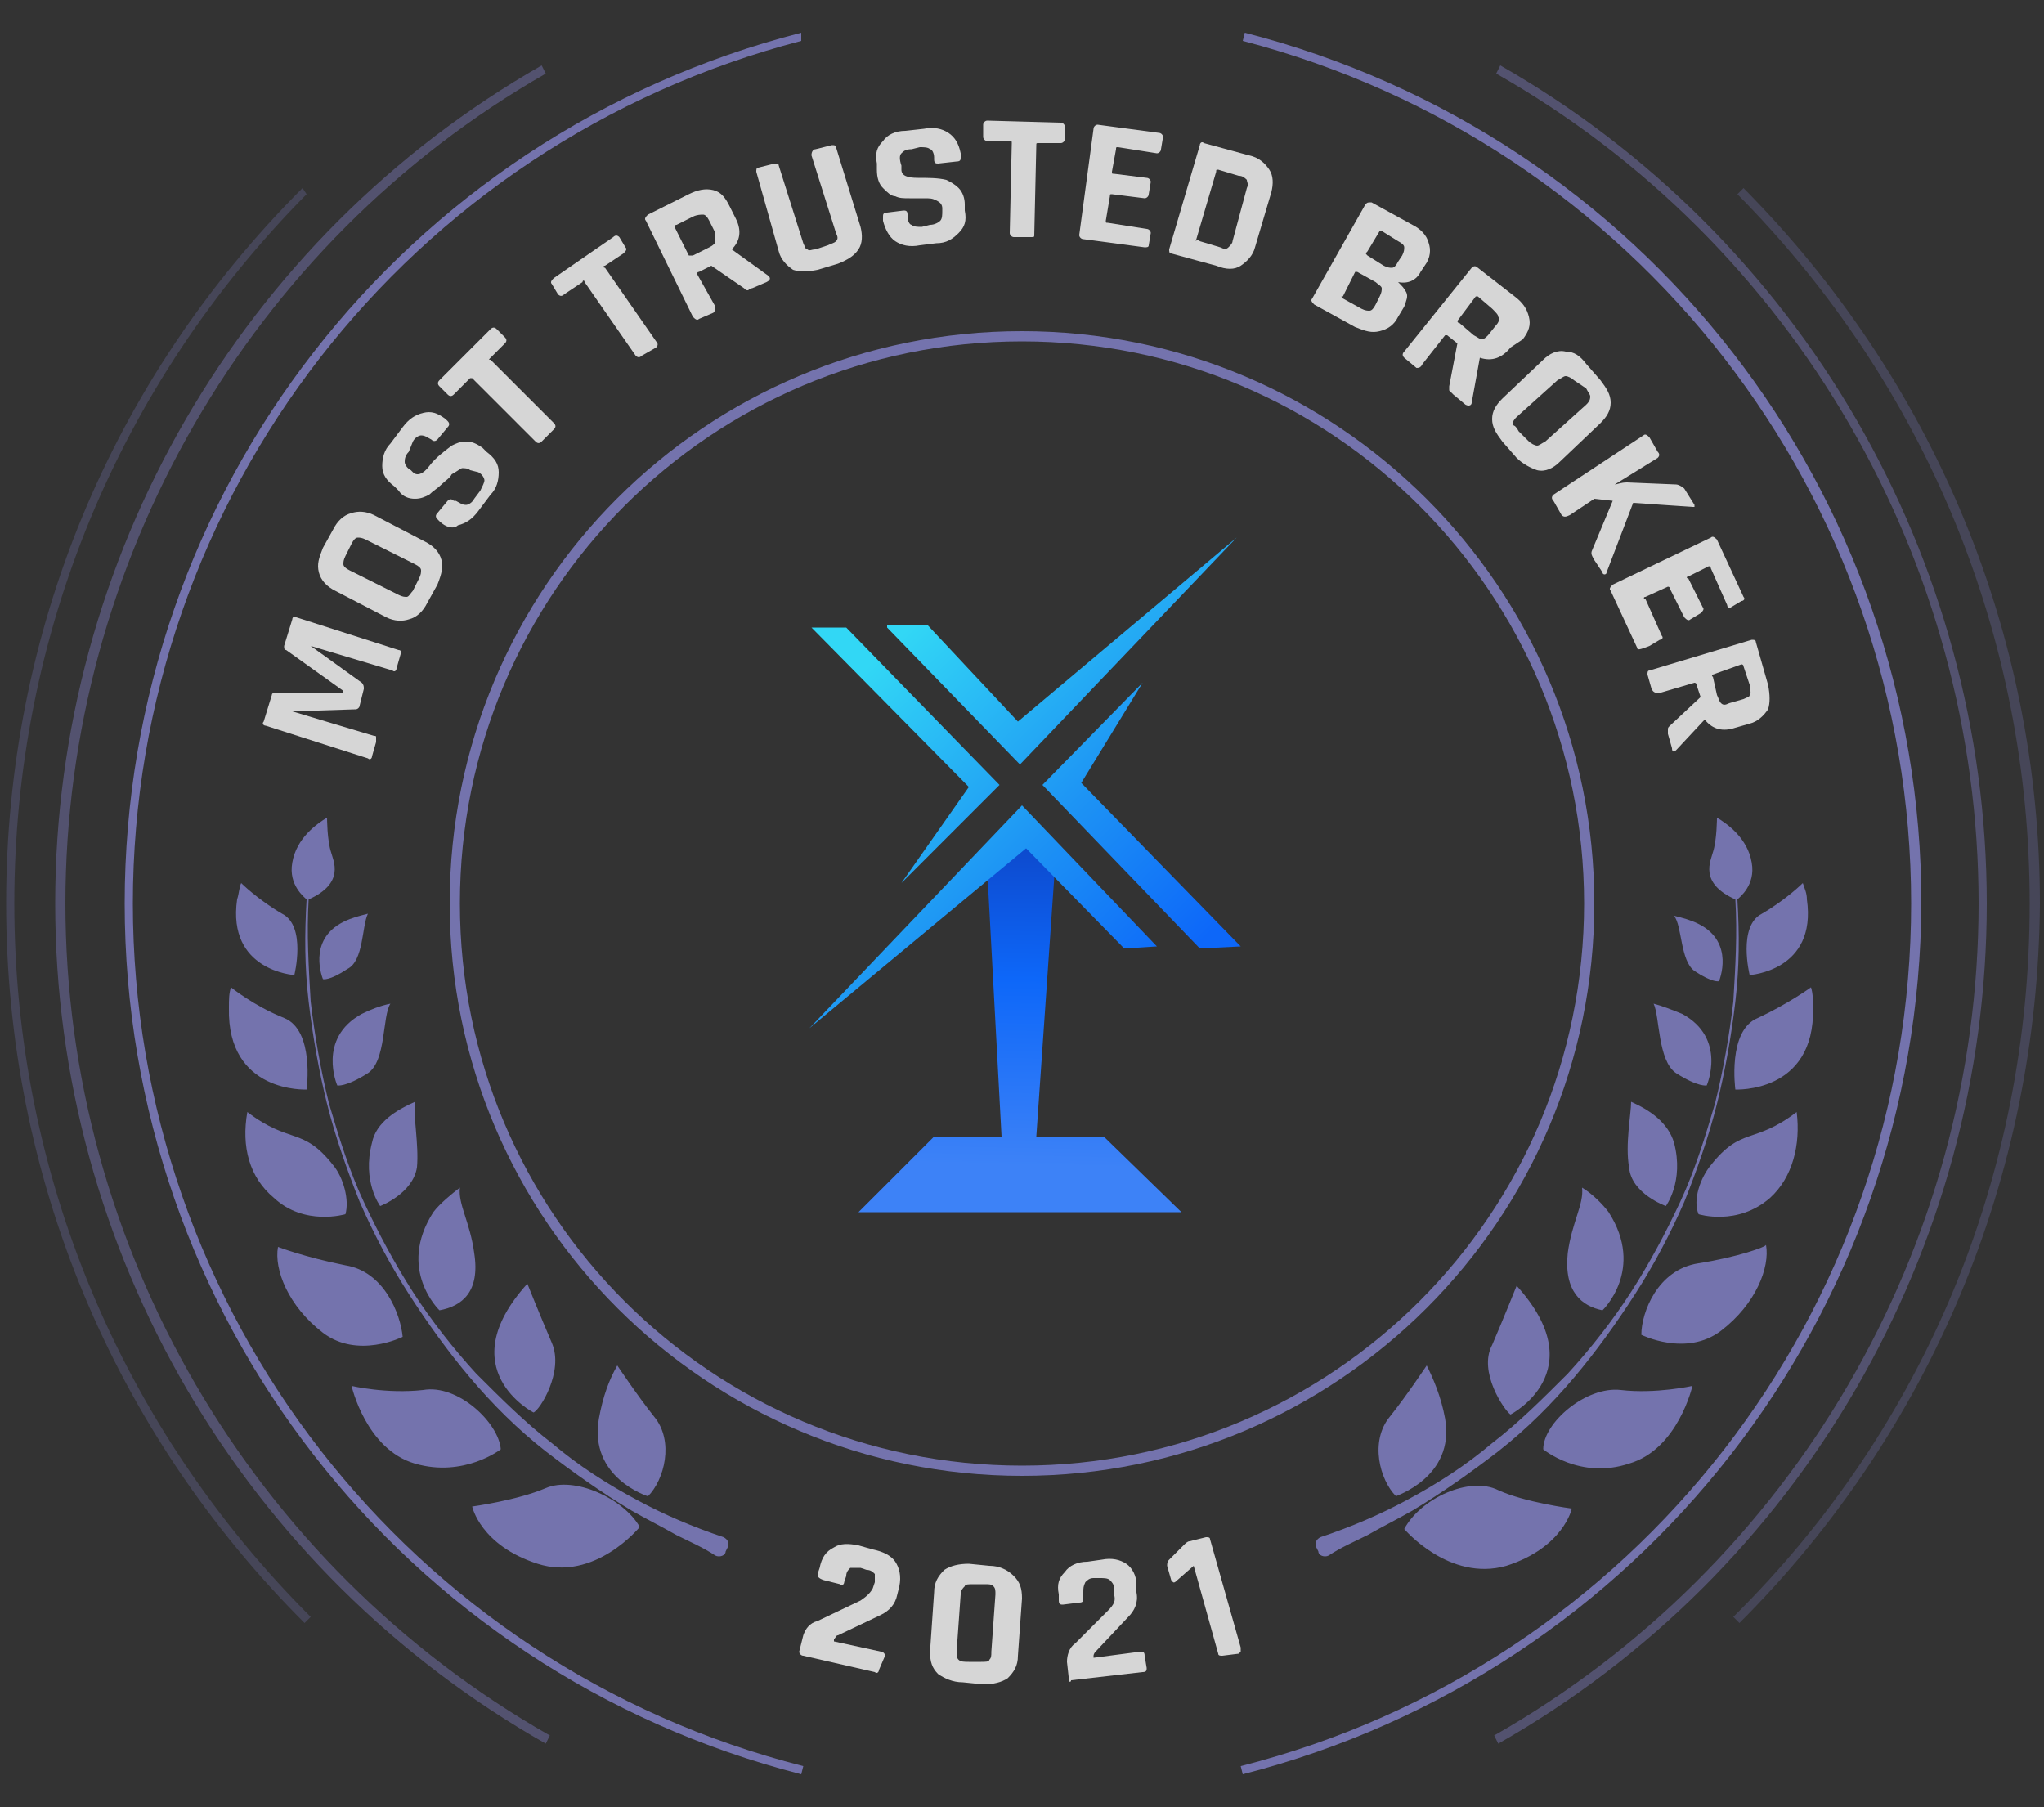<?xml version="1.0" encoding="utf-8"?>
<!-- Generator: Adobe Illustrator 25.2.2, SVG Export Plug-In . SVG Version: 6.00 Build 0)  -->
<svg version="1.1" id="Layer_1" xmlns="http://www.w3.org/2000/svg" xmlns:xlink="http://www.w3.org/1999/xlink" x="0px" y="0px"
	 viewBox="0 0 100 88.4" style="enable-background:new 0 0 100 88.4;" xml:space="preserve">
<rect x="0" y="0" width="100" height="88.4" fill="#333333" stroke="none"/>
<style type="text/css">
	.st0{opacity:0.8;}
	.st1{fill:#FFFFFF;}
	.st2{fill:#7473AD;}
	.st3{opacity:0.3;fill:#7473AD;}
	.st4{opacity:0.5;fill:#7473AD;}
	.st5{fill:url(#SVGID_1_);}
	.st6{fill-rule:evenodd;clip-rule:evenodd;fill:url(#SVGID_2_);}
</style>
<g>
	<g class="st0">
		<path class="st1" d="M13.9,31.6l0.4-1.3c0-0.1,0.1-0.2,0.2-0.1l5,1.6c0.1,0,0.2,0.1,0.1,0.2l-0.2,0.7c0,0.1-0.1,0.2-0.2,0.1
			l-4-1.2l0,0l2.5,1.8c0.1,0.1,0.1,0.2,0.1,0.3l-0.2,0.8c0,0.1-0.1,0.2-0.2,0.2l-3.1,0.1l0,0l4,1.2c0.1,0,0.1,0,0.1,0.1
			c0,0,0,0.1,0,0.2l-0.2,0.7c0,0.1-0.1,0.2-0.2,0.1l-5-1.6c-0.1,0-0.2-0.1-0.1-0.2l0.4-1.3c0-0.1,0.1-0.1,0.2-0.1l3.3,0l0-0.1
			L14,31.8C13.9,31.8,13.9,31.7,13.9,31.6z"/>
		<path class="st1" d="M21.4,28.6l-0.5,0.9c-0.2,0.4-0.5,0.7-0.9,0.8c-0.3,0.1-0.7,0.1-1.1-0.1l-2.5-1.3c-0.4-0.2-0.7-0.5-0.8-0.9
			c-0.1-0.4,0-0.7,0.2-1.2l0.5-0.9c0.2-0.4,0.5-0.7,0.9-0.8c0.3-0.1,0.7-0.1,1.1,0.1l2.5,1.3c0.4,0.2,0.7,0.5,0.8,0.9
			C21.7,27.7,21.6,28.1,21.4,28.6z M20.2,28.9l0.3-0.6c0.1-0.2,0.1-0.3,0.1-0.4c0-0.1-0.1-0.2-0.3-0.3l-2.4-1.2
			c-0.2-0.1-0.3-0.1-0.4-0.1c-0.1,0-0.2,0.1-0.3,0.3l-0.3,0.6c-0.1,0.2-0.1,0.3-0.1,0.4c0,0.1,0.1,0.2,0.3,0.3l2.4,1.2
			c0.2,0.1,0.3,0.1,0.4,0.1C20,29.2,20.1,29,20.2,28.9z"/>
		<path class="st1" d="M21.5,25.5l-0.1-0.1c-0.1-0.1-0.1-0.2,0-0.3l0.5-0.6c0.1-0.1,0.2-0.1,0.3,0l0.1,0c0.2,0.1,0.3,0.2,0.5,0.2
			c0.1,0,0.3-0.1,0.4-0.3l0.3-0.4c0.1-0.2,0.2-0.4,0.2-0.5c0-0.1-0.1-0.3-0.3-0.4L23,23c-0.1-0.1-0.3-0.1-0.4-0.1
			c-0.2,0.1-0.3,0.2-0.5,0.3c-0.1,0.2-0.3,0.3-0.5,0.5c-0.2,0.2-0.4,0.3-0.6,0.5c-0.2,0.1-0.4,0.2-0.7,0.2c-0.3,0-0.6-0.1-0.8-0.4
			l-0.2-0.2c-0.4-0.3-0.6-0.6-0.6-1c0-0.4,0.1-0.8,0.4-1.1l0.6-0.8c0.3-0.4,0.6-0.6,1-0.7c0.4-0.1,0.7,0,1.1,0.3l0.1,0.1
			c0.1,0.1,0.1,0.2,0,0.3l-0.5,0.6c-0.1,0.1-0.2,0.1-0.3,0l0,0c-0.2-0.1-0.3-0.2-0.5-0.2c-0.1,0-0.3,0.1-0.4,0.3L20,22.1
			c-0.2,0.2-0.2,0.4-0.2,0.5c0,0.1,0.1,0.3,0.3,0.4l0.1,0.1c0.2,0.2,0.5,0.1,0.8-0.3c0.3-0.4,0.7-0.7,1.1-1c0.2-0.1,0.4-0.2,0.7-0.2
			c0.3,0,0.5,0.1,0.8,0.3l0.2,0.2c0.4,0.3,0.6,0.6,0.6,1c0,0.4-0.1,0.8-0.4,1.1l-0.6,0.8c-0.3,0.4-0.6,0.6-1,0.7
			C22.2,25.9,21.8,25.8,21.5,25.5z"/>
		<path class="st1" d="M27.1,21l-0.6,0.6c-0.1,0.1-0.2,0.1-0.3,0l-3.1-3.1c0,0-0.1,0-0.1,0l-0.8,0.8c-0.1,0.1-0.2,0.1-0.3,0
			l-0.4-0.4c-0.1-0.1-0.1-0.2,0-0.3l2.5-2.5c0.1-0.1,0.2-0.1,0.3,0l0.4,0.4c0.1,0.1,0.1,0.2,0,0.3L24,17.5c-0.1,0.1-0.1,0.1,0,0.1
			l3.1,3.1C27.2,20.8,27.2,20.9,27.1,21z"/>
		<path class="st1" d="M32.1,17l-0.7,0.4c-0.1,0.1-0.2,0.1-0.3,0l-2.5-3.6c0-0.1-0.1-0.1-0.1,0l-0.9,0.6c-0.1,0.1-0.2,0.1-0.3,0
			l-0.3-0.5c-0.1-0.1,0-0.2,0.1-0.3l2.9-2c0.1-0.1,0.2-0.1,0.3,0l0.3,0.5c0.1,0.1,0,0.2-0.1,0.3l-0.9,0.6c-0.1,0-0.1,0.1,0,0.1
			l2.5,3.6C32.2,16.8,32.2,16.9,32.1,17z"/>
		<path class="st1" d="M34.9,15.3l-0.7,0.3c-0.1,0.1-0.2,0-0.3-0.1l-2.3-4.7c-0.1-0.1,0-0.2,0.1-0.3l2-1c0.4-0.2,0.8-0.3,1.2-0.2
			c0.4,0.1,0.6,0.4,0.8,0.8l0.3,0.6c0.3,0.6,0.2,1.1-0.2,1.5l0,0l1.8,1.3c0.1,0.1,0.1,0.2-0.1,0.3l-0.7,0.3c-0.1,0-0.2,0.1-0.2,0.1
			c-0.1,0-0.1,0-0.2-0.1L34.8,13l-0.6,0.3c-0.1,0-0.1,0.1-0.1,0.1L35,15C35,15.1,35,15.2,34.9,15.3z M33.9,12.5l0.8-0.4
			c0.2-0.1,0.3-0.2,0.3-0.3c0-0.1,0-0.2,0-0.4l-0.3-0.6c-0.1-0.2-0.2-0.3-0.3-0.3c-0.1,0-0.3,0-0.5,0.1L33.1,11
			c-0.1,0-0.1,0.1-0.1,0.1l0.7,1.4C33.8,12.5,33.8,12.5,33.9,12.5z"/>
		<path class="st1" d="M39.9,7.3l0.8-0.2c0.1,0,0.2,0,0.2,0.1l1.2,3.9c0.1,0.4,0.1,0.8-0.1,1.1c-0.2,0.3-0.5,0.5-1,0.7l-1,0.3
			c-0.5,0.1-0.9,0.1-1.2,0c-0.3-0.2-0.6-0.5-0.7-0.9L37,8.4c0-0.1,0-0.2,0.1-0.2l0.8-0.2c0.1,0,0.2,0,0.2,0.1l1.2,3.8
			c0.1,0.2,0.1,0.3,0.2,0.3c0.1,0.1,0.2,0,0.4,0l0.6-0.2c0.2-0.1,0.3-0.1,0.4-0.2c0.1-0.1,0.1-0.2,0-0.4l-1.2-3.8
			C39.7,7.4,39.8,7.3,39.9,7.3z"/>
		<path class="st1" d="M43.2,10.8l0-0.2c0-0.1,0-0.2,0.2-0.2l0.8-0.1c0.1,0,0.2,0,0.2,0.2l0,0.1c0,0.2,0.1,0.4,0.2,0.4
			c0.1,0.1,0.3,0.1,0.5,0.1l0.4-0.1c0.2,0,0.4-0.1,0.5-0.2c0.1-0.1,0.1-0.3,0.1-0.5l0-0.1c0-0.2-0.1-0.3-0.3-0.4
			c-0.2-0.1-0.3-0.1-0.6-0.1c-0.2,0-0.5,0-0.7,0c-0.3,0-0.5,0-0.7-0.1c-0.2,0-0.4-0.2-0.6-0.4c-0.2-0.2-0.3-0.5-0.3-0.9l0-0.3
			c-0.1-0.5,0-0.8,0.3-1.1c0.2-0.3,0.6-0.5,1.1-0.5l0.9-0.1c0.5-0.1,0.9,0,1.2,0.2c0.3,0.2,0.5,0.5,0.6,1l0,0.2c0,0.1,0,0.2-0.2,0.2
			L45.9,8c-0.1,0-0.2,0-0.2-0.2l0-0.1c0-0.2-0.1-0.4-0.2-0.4c-0.1-0.1-0.3-0.1-0.5-0.1l-0.4,0.1c-0.3,0-0.4,0.1-0.5,0.2
			C44,7.6,44,7.8,44.1,8.1l0,0.2c0,0.3,0.3,0.4,0.8,0.4c0.5,0,1,0,1.4,0.1c0.2,0.1,0.4,0.2,0.6,0.4c0.2,0.2,0.3,0.5,0.3,0.8l0,0.3
			c0.1,0.5,0,0.8-0.3,1.1s-0.6,0.5-1.1,0.5L45,12c-0.5,0.1-0.9,0-1.2-0.2C43.5,11.6,43.3,11.2,43.2,10.8z"/>
		<path class="st1" d="M50.4,11.6l-0.8,0c-0.1,0-0.2-0.1-0.2-0.2L49.5,7c0-0.1,0-0.1-0.1-0.1l-1.1,0c-0.1,0-0.2-0.1-0.2-0.2l0-0.6
			c0-0.1,0.1-0.2,0.2-0.2L51.9,6c0.1,0,0.2,0.1,0.2,0.2l0,0.6C52.1,6.9,52,7,51.9,7l-1.1,0c-0.1,0-0.1,0-0.1,0.1l-0.1,4.4
			C50.6,11.6,50.6,11.6,50.4,11.6z"/>
		<path class="st1" d="M56,12.1l-3-0.4c-0.1,0-0.2-0.1-0.2-0.2l0.7-5.2c0-0.1,0.1-0.2,0.2-0.2l3,0.4c0.1,0,0.2,0.1,0.2,0.2l-0.1,0.6
			c0,0.1-0.1,0.2-0.2,0.2l-1.9-0.3c-0.1,0-0.1,0-0.1,0.1l-0.2,1.1c0,0.1,0,0.1,0.1,0.1l1.6,0.2c0.1,0,0.2,0.1,0.2,0.2l-0.1,0.6
			c0,0.1-0.1,0.2-0.2,0.2l-1.6-0.2c-0.1,0-0.1,0-0.1,0.1l-0.2,1.2c0,0.1,0,0.1,0.1,0.1l1.9,0.3c0.1,0,0.2,0.1,0.2,0.2L56.2,12
			C56.2,12.1,56.1,12.1,56,12.1z"/>
		<path class="st1" d="M57.2,12.2l1.5-5.1c0-0.1,0.1-0.2,0.2-0.1l2.2,0.6c0.5,0.1,0.8,0.4,1,0.7c0.2,0.3,0.2,0.7,0.1,1.1l-0.8,2.7
			c-0.1,0.4-0.4,0.7-0.7,0.9c-0.3,0.2-0.7,0.2-1.2,0l-2.2-0.6C57.2,12.4,57.2,12.3,57.2,12.2z M58.7,11.8l1,0.3
			c0.2,0.1,0.3,0.1,0.4,0c0.1-0.1,0.2-0.2,0.2-0.3l0.7-2.6c0.1-0.2,0-0.3,0-0.4c-0.1-0.1-0.2-0.2-0.4-0.2l-1-0.3
			c-0.1,0-0.1,0-0.1,0.1l-1,3.4C58.6,11.7,58.6,11.7,58.7,11.8z"/>
		<path class="st1" d="M64.2,14.6l2.6-4.6c0.1-0.1,0.1-0.1,0.3-0.1l2,1.1c0.4,0.2,0.7,0.5,0.8,0.9c0.1,0.3,0.1,0.7-0.2,1.1l-0.2,0.3
			c-0.2,0.4-0.6,0.6-1.1,0.5c0.2,0.2,0.3,0.3,0.4,0.5c0.1,0.2,0,0.4-0.1,0.7l-0.3,0.5c-0.2,0.4-0.5,0.6-0.9,0.7
			c-0.4,0.1-0.7,0-1.2-0.2l-2-1.1C64.2,14.8,64.1,14.7,64.2,14.6z M65.7,14.6l0.9,0.5c0.2,0.1,0.3,0.1,0.4,0.1
			c0.1,0,0.2-0.1,0.3-0.3l0.2-0.4c0.1-0.2,0.1-0.3,0.1-0.4c0-0.1-0.2-0.2-0.3-0.3l-0.9-0.5c-0.1,0-0.1,0-0.1,0l-0.6,1.2
			C65.6,14.5,65.6,14.5,65.7,14.6z M66.9,12.5l0.8,0.5c0.2,0.1,0.3,0.1,0.4,0.1c0.1,0,0.2-0.1,0.3-0.3l0.2-0.3
			c0.1-0.2,0.1-0.3,0.1-0.4c0-0.1-0.1-0.2-0.3-0.3l-0.8-0.5c-0.1,0-0.1,0-0.1,0l-0.6,1C66.8,12.4,66.8,12.4,66.9,12.5z"/>
		<path class="st1" d="M69.3,18l-0.6-0.5c-0.1-0.1-0.1-0.2,0-0.3l3.3-4.1c0.1-0.1,0.2-0.1,0.3,0l1.8,1.4c0.4,0.3,0.6,0.6,0.7,1
			c0.1,0.4,0,0.7-0.3,1.1L73.9,17c-0.4,0.5-0.9,0.7-1.5,0.5l0,0l-0.4,2.2c0,0.1-0.1,0.2-0.3,0.1l-0.6-0.5c-0.1-0.1-0.1-0.1-0.2-0.2
			c0,0,0-0.1,0-0.2l0.4-2.1l-0.5-0.4c-0.1,0-0.1,0-0.1,0l-1.1,1.4C69.5,18,69.4,18,69.3,18z M71.4,15.8l0.7,0.6
			c0.2,0.1,0.3,0.2,0.4,0.2c0.1,0,0.2-0.1,0.3-0.2l0.4-0.5c0.1-0.1,0.2-0.3,0.1-0.4c0-0.1-0.1-0.2-0.3-0.4l-0.7-0.6
			c-0.1,0-0.1,0-0.1,0l-0.9,1.2C71.3,15.7,71.3,15.8,71.4,15.8z"/>
		<path class="st1" d="M74.2,22.4l-0.7-0.8c-0.3-0.4-0.5-0.7-0.5-1.1c0-0.4,0.2-0.7,0.5-1l2-1.9c0.3-0.3,0.7-0.5,1.1-0.4
			c0.4,0,0.7,0.2,1,0.6l0.7,0.8c0.3,0.4,0.5,0.7,0.5,1.1c0,0.4-0.2,0.7-0.5,1l-2,1.9c-0.3,0.3-0.7,0.5-1.1,0.4
			C74.9,22.9,74.5,22.7,74.2,22.4z M74.3,21.1l0.5,0.5c0.1,0.1,0.3,0.2,0.4,0.2c0.1,0,0.2-0.1,0.4-0.2l2-1.8
			c0.1-0.1,0.2-0.2,0.2-0.4c0-0.1-0.1-0.2-0.2-0.4L77,18.6c-0.1-0.1-0.3-0.2-0.4-0.2c-0.1,0-0.2,0.1-0.4,0.2l-2,1.8
			c-0.1,0.1-0.2,0.2-0.2,0.4C74.1,20.8,74.2,20.9,74.3,21.1z"/>
		<path class="st1" d="M76.4,25.2L76,24.5c-0.1-0.1-0.1-0.2,0-0.3l4.4-2.9c0.1-0.1,0.2,0,0.3,0.1l0.4,0.7c0.1,0.1,0.1,0.2,0,0.3
			L79,23.7l0,0c0.1,0,0.3-0.1,0.6-0.1l2.4,0.1c0.1,0,0.3,0.1,0.4,0.2l0.5,0.8c0,0.1,0,0.1,0,0.1c0,0-0.1,0-0.1,0l-2.9-0.2L78.6,28
			c0,0.1-0.1,0.1-0.1,0.1c0,0-0.1,0-0.1-0.1l-0.4-0.6c-0.1-0.2-0.2-0.3-0.1-0.5l1-2.4L78,24.4l-1.2,0.8
			C76.6,25.3,76.5,25.3,76.4,25.2z"/>
		<path class="st1" d="M80.1,31.7l-1.3-2.8c-0.1-0.1,0-0.2,0.1-0.3l4.8-2.3c0.1-0.1,0.2,0,0.3,0.1l1.3,2.8c0.1,0.1,0,0.2-0.1,0.2
			l-0.5,0.3c-0.1,0.1-0.2,0-0.2-0.1l-0.8-1.8c0-0.1-0.1-0.1-0.1-0.1l-1,0.5c-0.1,0-0.1,0.1,0,0.1l0.7,1.4c0.1,0.1,0,0.2-0.1,0.3
			l-0.5,0.3c-0.1,0.1-0.2,0-0.3-0.1l-0.7-1.4c0-0.1-0.1-0.1-0.1-0.1l-1.1,0.5c-0.1,0-0.1,0.1,0,0.1l0.8,1.8c0.1,0.1,0,0.2-0.1,0.2
			l-0.5,0.3C80.2,31.8,80.1,31.8,80.1,31.7z"/>
		<path class="st1" d="M80.8,33.7L80.6,33c0-0.1,0-0.2,0.1-0.2l5-1.5c0.1,0,0.2,0,0.2,0.1l0.6,2.1c0.1,0.5,0.1,0.9,0,1.2
			c-0.2,0.3-0.5,0.6-0.9,0.7l-0.7,0.2c-0.6,0.2-1.1,0.1-1.5-0.4l0,0L82,36.7c-0.1,0.1-0.2,0.1-0.2-0.1l-0.2-0.7c0-0.1,0-0.2,0-0.2
			c0-0.1,0-0.1,0.1-0.2l1.5-1.4l-0.2-0.6c0-0.1-0.1-0.1-0.1-0.1l-1.7,0.5C81,33.9,80.9,33.9,80.8,33.7z M83.8,33.1L84,34
			c0.1,0.2,0.1,0.3,0.2,0.4c0.1,0.1,0.2,0.1,0.4,0l0.7-0.2c0.2-0.1,0.3-0.1,0.3-0.2c0.1-0.1,0-0.3,0-0.5l-0.3-0.9
			c0-0.1-0.1-0.1-0.1-0.1L83.8,33C83.8,33,83.7,33.1,83.8,33.1z"/>
	</g>
	<g class="st0">
		<path class="st1" d="M39.1,80.8l0.2-0.8c0.1-0.3,0.3-0.6,0.7-0.7l2.1-1c0.3-0.2,0.5-0.4,0.6-0.6l0.1-0.3c0-0.2,0-0.3,0-0.4
			c-0.1-0.1-0.2-0.2-0.4-0.2l-0.3-0.1c-0.2,0-0.4,0-0.5,0c-0.1,0.1-0.2,0.2-0.2,0.4l-0.1,0.3c0,0.1-0.1,0.2-0.2,0.1l-0.8-0.2
			C40,77.2,40,77.1,40,77l0.1-0.3c0.1-0.5,0.3-0.8,0.7-1c0.3-0.2,0.7-0.2,1.2-0.1l0.7,0.2c0.5,0.1,0.9,0.3,1.1,0.6
			c0.2,0.3,0.3,0.7,0.2,1.2l-0.1,0.4c-0.1,0.5-0.4,0.8-0.8,1l-2.1,1c-0.1,0-0.1,0.1-0.2,0.2l0,0.1l2.3,0.5c0.1,0,0.2,0.1,0.2,0.2
			L43,81.7c0,0.1-0.1,0.2-0.2,0.1L39.3,81C39.2,81,39.1,80.9,39.1,80.8z"/>
		<path class="st1" d="M48.1,82.4l-1-0.1c-0.5,0-0.9-0.2-1.2-0.4c-0.3-0.3-0.4-0.6-0.4-1.1l0.2-2.9c0-0.5,0.2-0.8,0.5-1.1
			c0.3-0.2,0.7-0.3,1.2-0.3l1,0.1c0.5,0,0.9,0.2,1.2,0.5c0.3,0.3,0.4,0.6,0.4,1.1L49.8,81c0,0.5-0.2,0.8-0.5,1.1
			C49,82.3,48.6,82.4,48.1,82.4z M47.4,81.3l0.6,0c0.2,0,0.4,0,0.4-0.1c0.1-0.1,0.1-0.2,0.1-0.4l0.2-2.8c0-0.2,0-0.3-0.1-0.4
			s-0.2-0.1-0.4-0.1l-0.6,0c-0.2,0-0.4,0-0.4,0.1C47.1,77.7,47,77.8,47,78l-0.2,2.8c0,0.2,0,0.3,0.1,0.4
			C47,81.3,47.2,81.3,47.4,81.3z"/>
		<path class="st1" d="M52.3,82.2l-0.1-0.9c0-0.3,0.1-0.7,0.4-0.9l1.6-1.6c0.3-0.3,0.4-0.5,0.3-0.8l0-0.3c0-0.2-0.1-0.3-0.2-0.4
			s-0.3-0.1-0.5-0.1l-0.3,0c-0.2,0-0.3,0.1-0.4,0.2C53,77.6,53,77.7,53,77.9l0,0.3c0,0.1,0,0.2-0.2,0.2l-0.8,0.1
			c-0.1,0-0.2,0-0.2-0.2l0-0.3c-0.1-0.5,0-0.8,0.3-1.1c0.2-0.3,0.6-0.5,1.1-0.5l0.7-0.1c0.5-0.1,0.9,0,1.2,0.2s0.5,0.6,0.5,1l0,0.4
			c0.1,0.5-0.1,0.9-0.4,1.2l-1.6,1.7c-0.1,0.1-0.1,0.2-0.1,0.2l0,0.1l2.3-0.3c0.1,0,0.2,0,0.2,0.2l0.1,0.6c0,0.1,0,0.2-0.2,0.2
			l-3.5,0.4C52.4,82.3,52.3,82.3,52.3,82.2z"/>
		<path class="st1" d="M57.3,77.3l-0.2-0.7c0-0.1,0-0.2,0.1-0.3l0.7-0.7c0.1-0.1,0.2-0.2,0.3-0.2l0.8-0.2c0.1,0,0.2,0,0.2,0.1
			l1.5,5.3c0,0.1,0,0.1,0,0.2c0,0-0.1,0.1-0.1,0.1L59.8,81c-0.1,0-0.2,0-0.2-0.1l-1.2-4.3l-0.8,0.7C57.4,77.5,57.4,77.4,57.3,77.3z"
			/>
	</g>
	<path class="st2" d="M69.1,73.9c-0.7,0.4-1.5,0.8-2.2,1.2c-0.6,0.3-1.3,0.6-1.9,1c-0.2,0.1-0.5,0-0.5-0.2l-0.1-0.2
		c-0.1-0.2,0-0.4,0.2-0.5c1.5-0.5,2.9-1.1,4.2-1.8c1.5-0.8,2.9-1.7,4.2-2.8c1.3-1,2.5-2.2,3.7-3.4c1.1-1.2,2.2-2.6,3.1-4
		c0.9-1.4,1.7-2.9,2.4-4.4c0.7-1.5,1.2-3.1,1.7-4.8c0.4-1.6,0.7-3.3,0.9-5c0.1-1.7,0.2-3.3,0.1-5c-1.8-0.8-1.2-1.9-1.1-2.3
		C84,41.1,84,40,84,40c0.5,0.3,1.5,1,1.7,2.2c0.2,1.1-0.6,1.7-0.7,1.8c0.1,1.7,0.1,3.3-0.1,5c-0.2,1.7-0.5,3.4-0.9,5
		c-0.4,1.6-1,3.3-1.6,4.8c-0.7,1.6-1.5,3.1-2.4,4.5c-0.9,1.4-1.9,2.8-3,4.1c-1.1,1.3-2.3,2.5-3.7,3.6C72,72,70.6,73,69.1,73.9z
		 M68.7,74.8c0,0,2.2,2.6,5,1.8c2.8-0.9,3.2-2.8,3.2-2.8s-2.3-0.3-3.6-0.9C71.9,72.2,69.5,73.3,68.7,74.8z M70.7,69.4
		c-0.2-1.1-0.6-2-0.9-2.6c0,0-1,1.5-1.8,2.5c-1,1.2-0.5,3.1,0.3,3.9C68.2,73.2,71.2,72.3,70.7,69.4z M79.3,68
		c-1.7-0.2-3.8,1.6-3.8,2.9c0,0,1.8,1.5,4.2,0.7c2.4-0.7,3.1-3.8,3.1-3.8S81,68.2,79.3,68z M73.9,69.2c0,0,4.1-2.1,0.3-6.3
		c0,0-0.6,1.5-1.2,2.9C72.3,67.1,73.6,69,73.9,69.2z M83.1,61.8c-2,0.3-2.8,2.4-2.8,3.5c0,0,2.2,1.1,3.9-0.2
		c1.7-1.3,2.4-3.1,2.2-4.2C86.4,61,85,61.5,83.1,61.8z M78.4,64.1c0,0,2.1-2,0.3-4.8c-0.3-0.4-0.8-0.9-1.3-1.2
		c0.1,0.8-0.5,1.7-0.7,3.2C76.5,63.2,77.4,63.9,78.4,64.1z M83.7,57c-0.5,0.6-0.9,1.7-0.6,2.4c0,0,1.9,0.6,3.5-0.8
		c1.1-1,1.5-2.6,1.3-4.2C85.8,56,85.2,55.1,83.7,57z M84.9,53.3c0,0,3.9,0.2,3.8-4c0-0.3,0-0.7-0.1-1c0,0-1.1,0.8-2.6,1.5
		C84.5,50.4,84.9,53.3,84.9,53.3z M79.7,57.1c0.1,1.3,1.8,1.9,1.8,1.9s0.9-1.2,0.4-3.1c-0.3-1-1.2-1.6-2.1-2
		C79.8,54.5,79.5,56,79.7,57.1z M82,52.5c1.1,0.7,1.5,0.6,1.5,0.6s1-2.3-1.2-3.5c-0.5-0.2-1-0.4-1.4-0.5
		C81.2,49.7,81.1,51.9,82,52.5z M85.6,47.7c0,0,3.3-0.2,2.8-3.7c0-0.3-0.1-0.5-0.2-0.8c0,0-0.8,0.8-2,1.5
		C85,45.3,85.6,47.7,85.6,47.7z M82.9,47.5c0.9,0.6,1.2,0.5,1.2,0.5s0.8-1.9-1-2.8c-0.4-0.2-0.8-0.3-1.2-0.4
		C82.3,45.3,82.2,47,82.9,47.5z M30.9,73.9c0.7,0.4,1.5,0.8,2.2,1.2c0.6,0.3,1.3,0.6,1.9,1c0.2,0.1,0.5,0,0.5-0.2l0.1-0.2
		c0.1-0.2,0-0.4-0.2-0.5c-1.5-0.5-2.9-1.1-4.2-1.8c-1.5-0.8-2.9-1.7-4.2-2.8c-1.3-1-2.5-2.2-3.7-3.4c-1.1-1.2-2.2-2.6-3.1-4
		c-0.9-1.4-1.7-2.9-2.4-4.4c-0.7-1.5-1.2-3.1-1.7-4.8c-0.4-1.6-0.7-3.3-0.9-5c-0.1-1.7-0.2-3.3-0.1-5c1.8-0.8,1.2-1.9,1.1-2.3
		C16,41.1,16,40,16,40c-0.5,0.3-1.5,1-1.7,2.2c-0.2,1.1,0.6,1.7,0.7,1.8c-0.1,1.7-0.1,3.3,0.1,5c0.2,1.7,0.5,3.4,0.9,5
		c0.4,1.6,1,3.3,1.6,4.8c0.7,1.6,1.5,3.1,2.4,4.5c0.9,1.4,1.9,2.8,3,4.1c1.1,1.3,2.3,2.5,3.7,3.6C28,72,29.4,73,30.9,73.9z
		 M26.7,72.8c-1.4,0.6-3.6,0.9-3.6,0.9s0.4,1.9,3.2,2.8c2.8,0.9,5-1.8,5-1.8C30.5,73.3,28.1,72.2,26.7,72.8z M31.7,73.2
		c0.8-0.8,1.3-2.7,0.3-3.9c-0.8-1-1.8-2.5-1.8-2.5c-0.4,0.7-0.7,1.5-0.9,2.6C28.8,72.3,31.7,73.2,31.7,73.2z M17.2,67.8
		c0,0,0.7,3.1,3.1,3.8c2.4,0.7,4.2-0.7,4.2-0.7c-0.1-1.3-2.1-3.2-3.8-2.9C18.9,68.2,17.2,67.8,17.2,67.8z M27,65.7
		c-0.6-1.4-1.2-2.9-1.2-2.9c-3.8,4.2,0.3,6.3,0.3,6.3C26.4,69,27.6,67.1,27,65.7z M13.6,61c-0.2,1.1,0.5,2.9,2.2,4.2
		c1.7,1.3,3.9,0.2,3.9,0.2c-0.1-1.1-0.9-3.2-2.8-3.5C14.9,61.5,13.6,61,13.6,61z M23.2,61.3c-0.2-1.5-0.8-2.4-0.7-3.2
		c-0.4,0.3-1,0.8-1.3,1.2c-1.8,2.8,0.3,4.8,0.3,4.8C22.6,63.9,23.5,63.2,23.2,61.3z M12.1,54.4c-0.3,1.7,0.1,3.2,1.3,4.2
		c1.5,1.4,3.5,0.8,3.5,0.8c0.2-0.7-0.1-1.8-0.6-2.4C14.8,55.1,14.2,56,12.1,54.4z M13.9,49.8c-1.5-0.6-2.6-1.5-2.6-1.5
		c-0.1,0.3-0.1,0.6-0.1,1c-0.1,4.2,3.8,4,3.8,4S15.4,50.4,13.9,49.8z M20.3,53.9c-0.9,0.4-1.9,1-2.1,2c-0.5,1.9,0.4,3.1,0.4,3.1
		s1.6-0.6,1.8-1.9C20.5,56,20.2,54.5,20.3,53.9z M19.1,49.1c-0.5,0.1-1,0.3-1.4,0.5c-2.2,1.2-1.2,3.5-1.2,3.5s0.4,0.1,1.5-0.6
		C18.9,51.9,18.7,49.7,19.1,49.1z M13.8,44.7c-1.2-0.7-2-1.5-2-1.5c-0.1,0.2-0.1,0.5-0.2,0.8c-0.5,3.5,2.8,3.7,2.8,3.7
		S15,45.3,13.8,44.7z M18,44.7c-0.4,0.1-0.8,0.2-1.2,0.4c-1.8,0.9-1,2.8-1,2.8s0.3,0.1,1.2-0.5C17.8,47,17.7,45.3,18,44.7z"/>
	<path class="st3" d="M85.1,79.4l-0.3-0.3c9.4-9.3,14.5-21.7,14.5-34.9c0-13.1-5.1-25.4-14.3-34.7l0.3-0.3
		c9.3,9.4,14.5,21.8,14.5,35C99.7,57.5,94.5,70,85.1,79.4z"/>
	<path class="st4" d="M73.3,85.3l-0.2-0.4C87.7,76.6,96.8,61,96.8,44.2c0-16.7-9-32.3-23.6-40.6l0.2-0.4c14.7,8.4,23.8,24.1,23.8,41
		C97.2,61.1,88.1,76.9,73.3,85.3z"/>
	<path class="st2" d="M60.8,86.8l-0.1-0.4C80,81.5,93.5,64.1,93.5,44.2C93.5,24.3,80,7,60.8,2l0.1-0.4c19.5,5,33.1,22.5,33.1,42.6
		C93.9,64.3,80.3,81.8,60.8,86.8z"/>
	<path class="st3" d="M14.9,79.4C5.5,70,0.3,57.5,0.3,44.2c0-13.2,5.1-25.6,14.5-35L15,9.5C5.8,18.8,0.7,31.1,0.7,44.2
		c0,13.2,5.2,25.6,14.5,34.9L14.9,79.4z"/>
	<path class="st4" d="M26.7,85.3c-14.8-8.4-24-24.1-24-41.1c0-16.9,9.1-32.6,23.8-41l0.2,0.4C12.2,11.9,3.2,27.5,3.2,44.2
		c0,16.8,9.1,32.4,23.7,40.7L26.7,85.3z"/>
	<path class="st2" d="M39.2,86.8C19.7,81.8,6.1,64.3,6.1,44.2c0-20.1,13.6-37.6,33.1-42.6L39.2,2C20,7,6.5,24.3,6.5,44.2
		c0,19.9,13.5,37.3,32.8,42.2L39.2,86.8z"/>
	<path class="st2" d="M50,72.2c-15.4,0-28-12.5-28-28s12.5-28,28-28c15.4,0,28,12.5,28,28S65.4,72.2,50,72.2z M50,16.7
		c-15.2,0-27.5,12.3-27.5,27.5S34.8,71.7,50,71.7c15.2,0,27.5-12.3,27.5-27.5S65.2,16.7,50,16.7z"/>
	<g>
		
			<linearGradient id="SVGID_1_" gradientUnits="userSpaceOnUse" x1="49.901" y1="31.099" x2="50.249" y2="46.897" gradientTransform="matrix(1 0 0 -1 0 88.11)">
			<stop  offset="0" style="stop-color:#3D82F7"/>
			<stop  offset="0.578" style="stop-color:#0D67F9"/>
			<stop  offset="1" style="stop-color:#0D49CC"/>
		</linearGradient>
		<path class="st5" d="M42,59.3h15.8L54,55.6h-3.3l0.9-13l-1.4-1.4l-1.9,1.4l0.7,13h-3.3L42,59.3z"/>
		
			<linearGradient id="SVGID_2_" gradientUnits="userSpaceOnUse" x1="43.551" y1="56.556" x2="58.152" y2="41.445" gradientTransform="matrix(1 0 0 -1 0 88.11)">
			<stop  offset="0" style="stop-color:#32D7F5"/>
			<stop  offset="0.57" style="stop-color:#1D93F4"/>
			<stop  offset="1" style="stop-color:#0D67F9"/>
		</linearGradient>
		<path class="st6" d="M47.4,38.5l-7.7-7.8h1.7l7.5,7.7l-4.8,4.8L47.4,38.5z M60.7,46.3l-7.8-8l3-4.9l-4.9,5l7.7,8L60.7,46.3z
			 M56.6,46.3L50,39.4L39.6,50.3l10.6-8.8l4.8,4.9L56.6,46.3z M43.4,30.7l6.5,6.7l10.6-11.1l-10.7,9l-4.4-4.7H43.4L43.4,30.7z"/>
	</g>
</g>
</svg>
